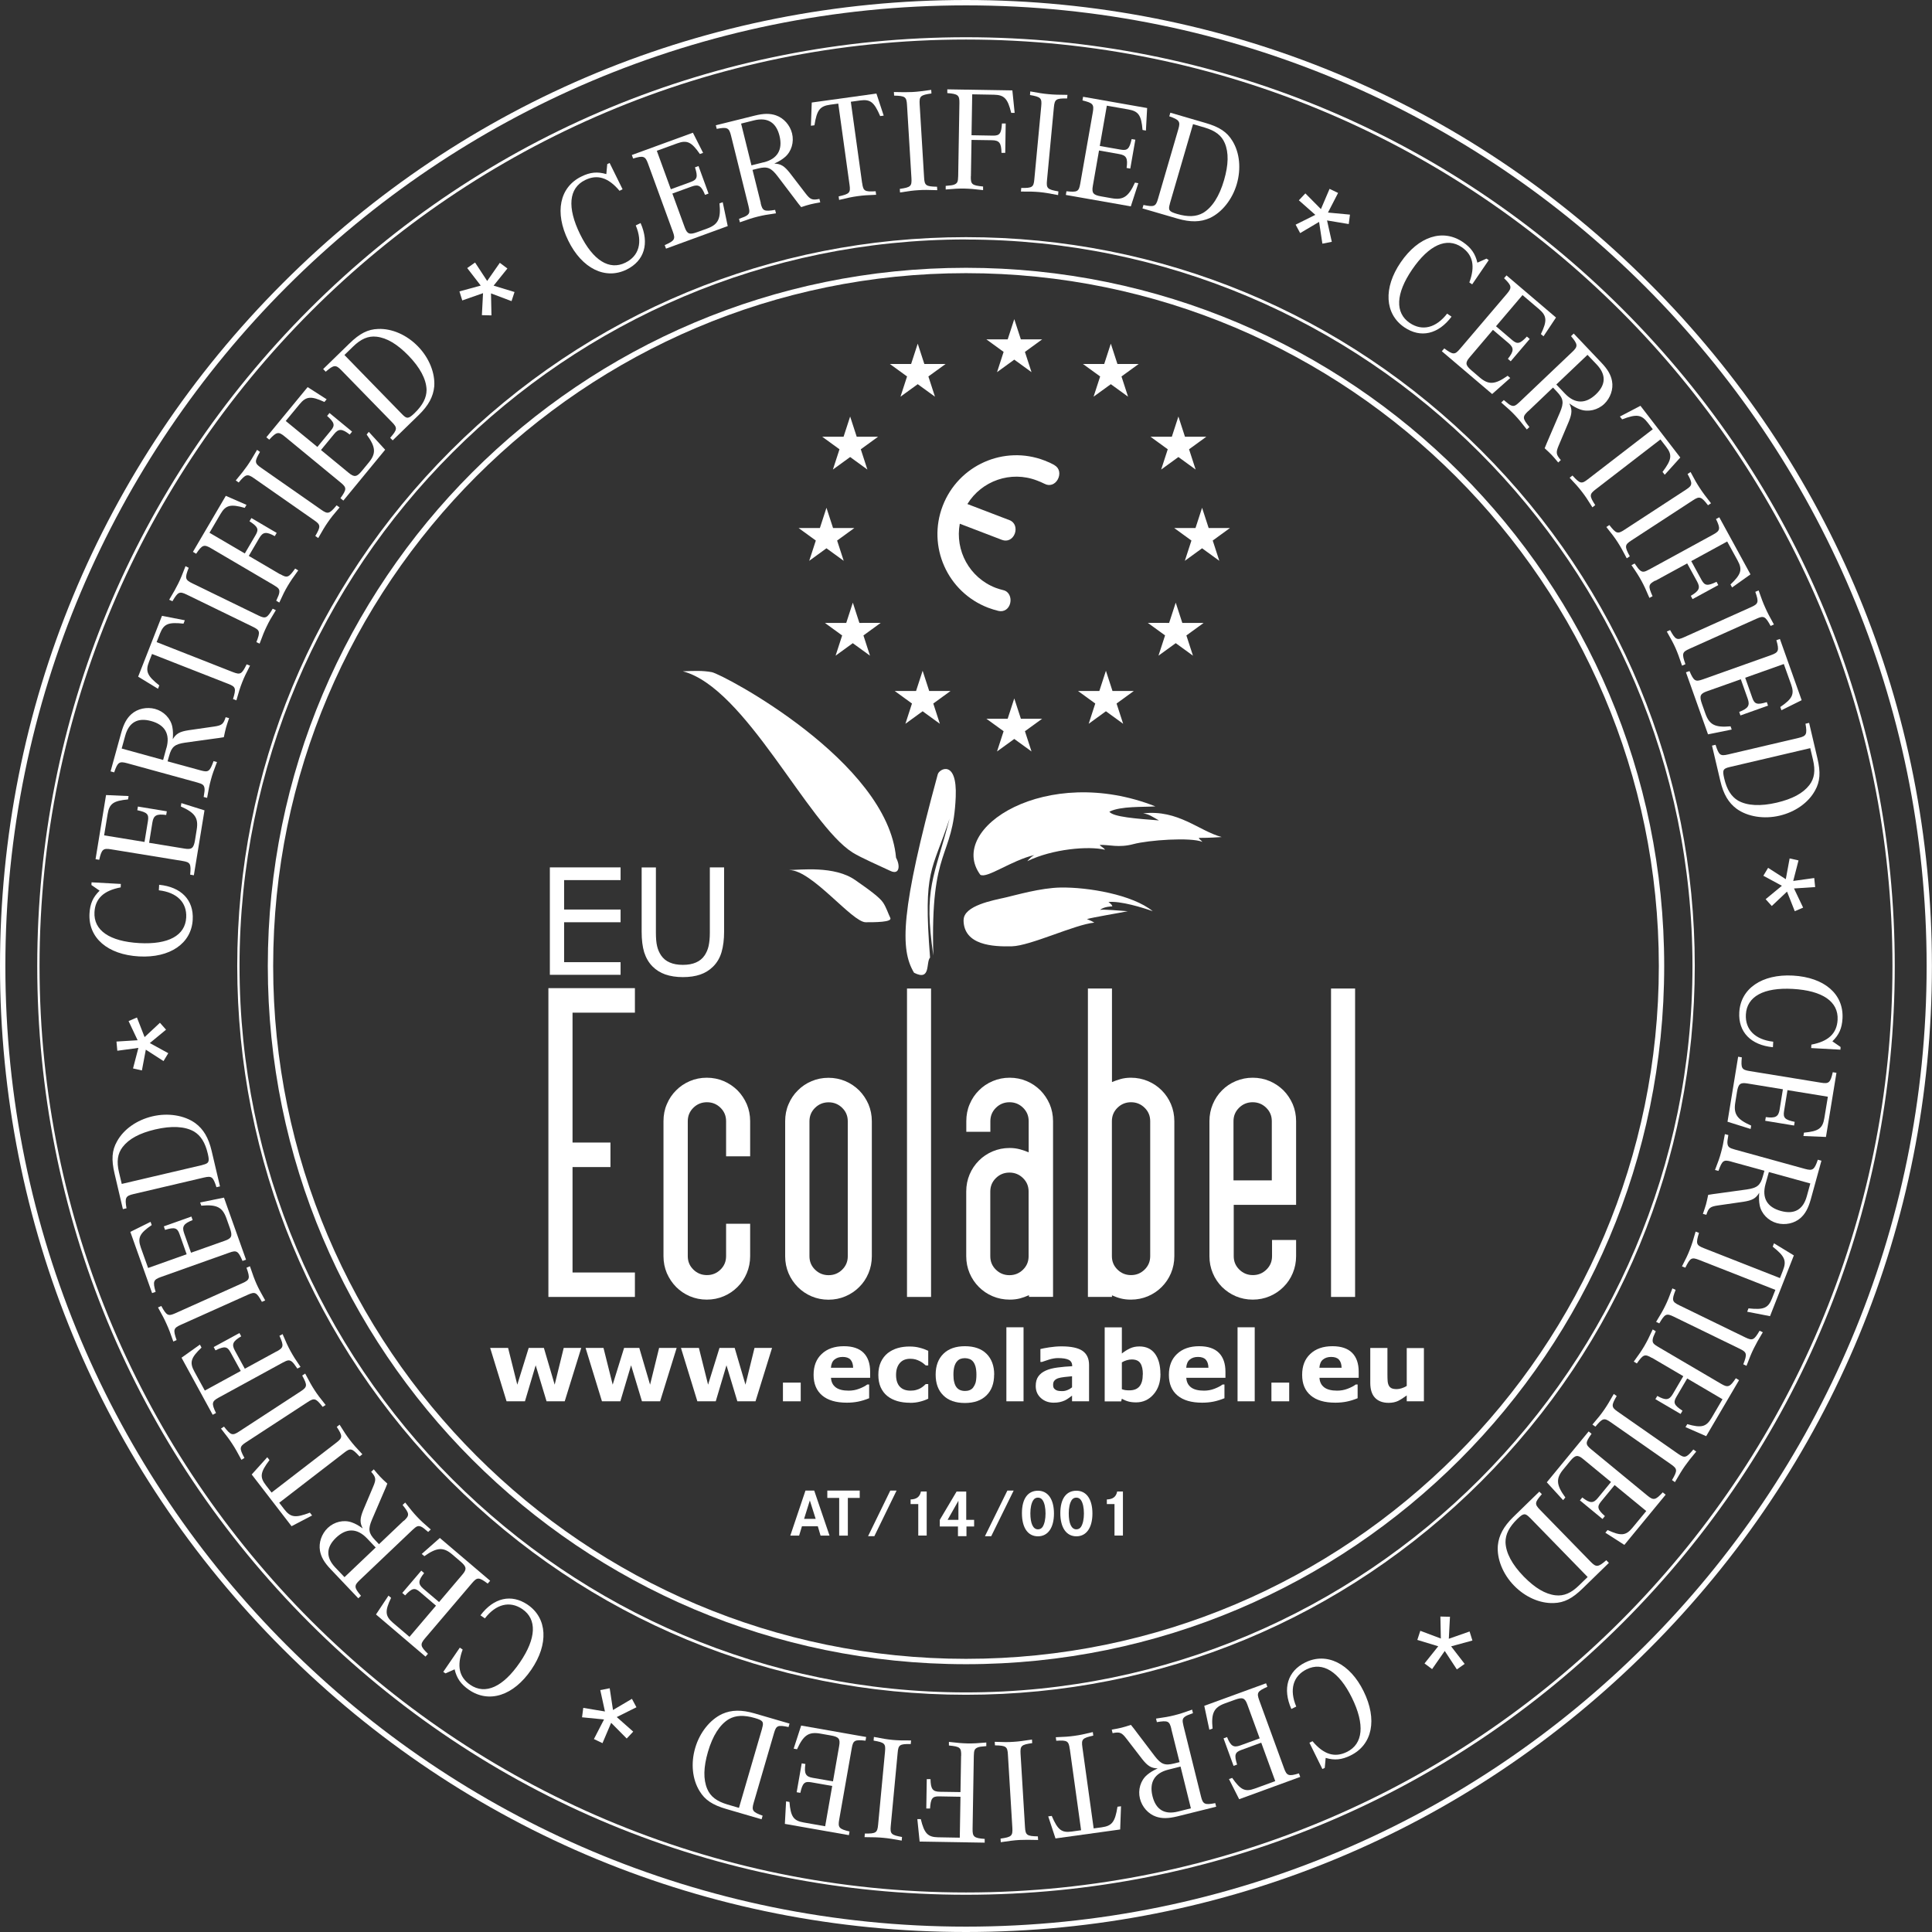 <?xml version="1.0" encoding="UTF-8"?>
<svg id="Calque_2" data-name="Calque 2" xmlns="http://www.w3.org/2000/svg" viewBox="0 0 252.14 252.14">
  <rect x="0" y="0" width="252.14" height="252.14" fill="#333333" stroke="none"/>
  <defs>
    <style>
      .cls-1 {
        fill: #fff;
        stroke-width: 0px;
      }
    </style>
  </defs>
  <g id="vecto">
    <g>
      <path class="cls-1" d="m20.76,115.47c2.89.28,4.54,1.99,4.39,4.56-.17,3.1-2.97,5.01-7,4.79-4.11-.23-6.64-2.42-6.47-5.59.07-1.29.45-2.14,1.32-2.99l-1.07-.74.02-.35,3.82.21-.02.45c-2.23.42-3.32,1.46-3.42,3.23-.13,2.38,1.96,3.82,5.85,4.04,3.8.21,5.99-.99,6.12-3.33.11-1.97-1.2-3.29-3.57-3.56l.04-.7Z"/>
      <path class="cls-1" d="m26.69,105.74l-1.39,8.49-.48-.08c.13-1.42.03-1.62-1.01-1.79l-9.33-1.52c-1.02-.17-1.22,0-1.53,1.37l-.48-.08,1.37-8.37,2.94.13-.07.44c-1.91.18-2.44.55-2.66,1.9l-.46,2.79,5.27.86.45-2.75c.14-.87-.11-1.12-1.39-1.39l.08-.48,3.77.62-.08.48c-1.26-.17-1.65.05-1.8.97l-.43,2.66,4.64.76c.92.15,1.18-.06,1.35-1.1l.22-1.37c.25-1.52-.21-2.21-2.07-3.03l.07-.44,3.03.95Z"/>
      <path class="cls-1" d="m26.18,100.54c1.02.28,1.19.17,1.69-1.21l.45.12c-.42,1.08-.61,1.61-.79,2.29-.19.68-.3,1.23-.5,2.39l-.45-.12c.12-.74.14-.87.11-1.14-.07-.42-.23-.55-.95-.75l-9.17-2.52c-1-.27-1.22-.13-1.67,1.2l-.47-.13,1.39-5.04c.33-1.18.73-1.9,1.34-2.44.8-.71,2-.96,3.08-.67,1.13.31,2.03,1.23,2.25,2.34.09.47.11.92.06,1.61.44-.73.9-.99,2.06-1.17l3.33-.48c1.01-.15,1.22-.31,1.51-1.22l.45.12c-.19.55-.29.85-.4,1.23-.1.36-.16.66-.29,1.26-.49.09-.7.11-1.29.19l-3.76.52c-1.35.2-1.76.53-2.09,1.73l-.2.71,4.31,1.18Zm-4.45-2.94c.49-1.79-.2-3.01-2.01-3.5-1.75-.48-2.9.17-3.38,1.92l-.46,1.67,5.41,1.49.43-1.58Z"/>
      <path class="cls-1" d="m30.39,87.71c.98.38,1.16.29,1.8-1.01l.44.17c-.52,1.01-.77,1.52-1.03,2.19-.27.69-.44,1.23-.75,2.34l-.44-.17c.43-1.4.36-1.6-.62-1.98l-9.95-3.9-.38.98c-.51,1.29-.25,1.87,1.33,3.12l-.17.44-2.59-1.58,3.11-7.94,2.98.58-.17.44c-1.99-.22-2.57.04-3.06,1.27l-.45,1.14,9.95,3.91Z"/>
      <path class="cls-1" d="m36.01,79.62c-.63,1.02-.91,1.51-1.21,2.14-.3.61-.51,1.14-.92,2.24l-.42-.2c.53-1.35.47-1.55-.48-2.01l-8.61-4.19c-.95-.46-1.15-.36-1.87.87l-.42-.2c.59-.99.87-1.48,1.18-2.11.32-.65.53-1.17.95-2.27l.42.21c-.53,1.35-.48,1.57.47,2.03l8.61,4.19c.95.46,1.14.38,1.88-.88l.42.2Z"/>
      <path class="cls-1" d="m36.57,74.93c.91.53,1.1.47,1.95-.73l.4.24c-.68.93-1,1.4-1.37,2.02-.38.64-.63,1.15-1.1,2.18l-.4-.24c.31-.68.36-.81.4-1.07.05-.43-.08-.59-.72-.97l-8.21-4.82c-.89-.52-1.14-.44-1.92.73l-.42-.25,4.29-7.31,2.7,1.18-.23.39c-1.84-.52-2.48-.37-3.17.81l-1.43,2.44,4.61,2.7,1.42-2.42c.43-.74.29-1.07-.81-1.78l.25-.42,3.3,1.94-.25.42c-1.13-.62-1.55-.55-2.03.26l-1.36,2.32,4.09,2.4Z"/>
      <path class="cls-1" d="m44.32,66.22c-.78.91-1.13,1.35-1.53,1.93-.39.56-.68,1.05-1.26,2.07l-.38-.27c.73-1.25.71-1.46-.16-2.06l-7.85-5.48c-.86-.6-1.08-.54-1.99.56l-.38-.27c.74-.89,1.09-1.33,1.49-1.9.41-.59.7-1.08,1.29-2.09l.38.27c-.73,1.25-.72,1.47.15,2.07l7.85,5.48c.86.6,1.06.55,2-.58l.38.27Z"/>
      <path class="cls-1" d="m50.27,58.69l-5.46,6.64-.38-.31c.83-1.16.84-1.38.02-2.05l-7.3-6.01c-.8-.66-1.06-.62-2.01.42l-.38-.31,5.39-6.55,2.48,1.59-.29.35c-1.74-.8-2.39-.75-3.25.3l-1.8,2.18,4.13,3.39,1.77-2.15c.56-.68.47-1.03-.5-1.9l.31-.38,2.95,2.43-.31.38c-1-.78-1.45-.79-2.04-.06l-1.71,2.08,3.63,2.99c.72.59,1.05.54,1.72-.28l.88-1.07c.98-1.19.93-2.02-.27-3.66l.28-.35,2.14,2.34Z"/>
      <path class="cls-1" d="m42.18,48.16l3.42-3.33c1.34-1.31,2.41-1.86,3.76-1.9,1.81-.07,3.73.78,5.18,2.27,1.46,1.49,2.27,3.5,2.13,5.25-.13,1.32-.75,2.47-2.01,3.7l-3.41,3.32-.33-.33c.94-1.08.97-1.3.23-2.05l-6.6-6.77c-.72-.74-.98-.73-2.04.19l-.34-.35Zm10.31,5.91c.61.63.83.6,1.62-.16,1.08-1.05,1.56-2.01,1.56-3.04-.04-1.38-.85-2.91-2.38-4.48-1.46-1.49-2.81-2.3-4.16-2.45-1.07-.12-2.03.29-3.06,1.3l-1.12,1.09,7.55,7.75Z"/>
      <path class="cls-1" d="m60.98,34.98l1.02-.72,1.58,2.41,1.65-2.37.99.74-1.8,2.24,2.73.83-.39,1.19-2.68-1.01.06,2.87-1.25-.03.15-2.87-2.71.95-.37-1.18,2.78-.76-1.76-2.28Z"/>
      <path class="cls-1" d="m83.6,29.11c1.18,2.66.49,4.93-1.82,6.07-2.78,1.37-5.83-.13-7.61-3.76-1.82-3.69-1.15-6.98,1.7-8.38,1.15-.57,2.09-.66,3.26-.32l.12-1.3.31-.15,1.69,3.43-.4.2c-1.46-1.74-2.9-2.18-4.49-1.4-2.14,1.05-2.37,3.58-.65,7.08,1.68,3.41,3.81,4.74,5.91,3.7,1.77-.87,2.28-2.66,1.35-4.86l.63-.31Z"/>
      <path class="cls-1" d="m94.99,29.5l-8.07,2.95-.17-.46c1.3-.58,1.42-.77,1.06-1.76l-3.24-8.88c-.35-.97-.6-1.07-1.94-.66l-.17-.46,7.97-2.91,1.33,2.63-.42.15c-1.09-1.57-1.67-1.86-2.96-1.39l-2.66.97,1.83,5.02,2.62-.96c.82-.3.93-.65.53-1.9l.46-.17,1.31,3.59-.46.17c-.47-1.18-.85-1.41-1.73-1.09l-2.53.92,1.61,4.41c.32.88.63.99,1.62.63l1.3-.47c1.45-.53,1.82-1.27,1.62-3.29l.42-.15.65,3.1Z"/>
      <path class="cls-1" d="m99.27,26.51c.25,1.02.44,1.12,1.89.88l.11.45c-1.14.16-1.7.26-2.38.43-.68.17-1.22.34-2.33.74l-.11-.45c.7-.25.83-.31,1.05-.46.34-.26.36-.47.19-1.19l-2.29-9.23c-.25-1-.48-1.13-1.86-.86l-.12-.47,5.07-1.26c1.19-.3,2.01-.3,2.79-.03,1.01.35,1.82,1.27,2.09,2.35.28,1.13-.07,2.37-.94,3.1-.36.31-.75.55-1.38.84.85.03,1.3.3,2.03,1.22l2.05,2.67c.62.81.87.91,1.81.72l.11.45c-.58.1-.88.16-1.26.25-.36.09-.66.18-1.23.37-.32-.38-.44-.55-.8-1.03l-2.3-3.03c-.83-1.08-1.32-1.28-2.53-.98l-.72.18,1.08,4.33Zm.39-5.32c1.8-.45,2.52-1.65,2.07-3.47-.44-1.76-1.57-2.44-3.33-2.01l-1.68.42,1.35,5.45,1.59-.4Z"/>
      <path class="cls-1" d="m112.52,23.89c.14,1.04.32,1.16,1.76,1.07l.06.46c-1.14.04-1.7.08-2.42.18-.73.1-1.29.22-2.41.49l-.06-.46c1.43-.32,1.57-.47,1.42-1.52l-1.47-10.59-1.04.14c-1.37.19-1.75.7-2.07,2.69l-.46.06.11-3.03,8.44-1.17.95,2.88-.46.06c-.79-1.84-1.29-2.22-2.61-2.04l-1.22.17,1.47,10.59Z"/>
      <path class="cls-1" d="m122.32,24.82c-1.19-.04-1.76-.05-2.46,0-.68.04-1.24.11-2.4.3l-.03-.47c1.43-.2,1.58-.35,1.52-1.4l-.58-9.56c-.06-1.05-.25-1.18-1.68-1.21l-.03-.47c1.15.03,1.72.03,2.42,0,.72-.04,1.28-.12,2.45-.28l.03.47c-1.43.2-1.6.35-1.54,1.4l.58,9.56c.06,1.05.23,1.18,1.69,1.21l.03.47Z"/>
      <path class="cls-1" d="m126.7,23.01c-.02,1.05.14,1.19,1.6,1.33v.47c-1.16-.14-1.72-.18-2.44-.2-.74-.01-1.31.02-2.44.12v-.47c.75-.07.89-.08,1.14-.18.39-.17.47-.36.49-1.1l.16-9.52c.02-1.03-.18-1.21-1.58-1.31v-.49s8.49.14,8.49.14l.3,2.93h-.45c-.46-1.87-.9-2.34-2.26-2.37l-2.83-.05-.09,5.34,2.81.05c.86.01,1.08-.27,1.16-1.58h.49s-.06,3.83-.06,3.83h-.49c-.02-1.3-.29-1.63-1.22-1.65l-2.69-.04-.08,4.74Z"/>
      <path class="cls-1" d="m138.09,25.46c-1.17-.23-1.73-.32-2.43-.39-.68-.06-1.25-.08-2.42-.07l.04-.47c1.45.02,1.62-.1,1.71-1.15l.9-9.53c.1-1.05-.06-1.2-1.47-1.45l.04-.47c1.14.21,1.69.3,2.39.36.72.07,1.28.08,2.46.09l-.04.47c-1.45-.02-1.63.1-1.73,1.15l-.9,9.53c-.1,1.05.04,1.2,1.49,1.45l-.04.47Z"/>
      <path class="cls-1" d="m147.57,26.93l-8.47-1.49.08-.48c1.42.15,1.62.05,1.8-.99l1.64-9.32c.18-1.02.02-1.22-1.35-1.54l.08-.48,8.36,1.47-.16,2.94-.44-.08c-.16-1.91-.52-2.45-1.87-2.68l-2.79-.49-.92,5.26,2.75.48c.86.15,1.12-.1,1.41-1.38l.48.08-.66,3.77-.48-.08c.18-1.26-.03-1.65-.95-1.81l-2.65-.47-.81,4.63c-.16.92.05,1.18,1.09,1.36l1.36.24c1.52.27,2.21-.19,3.05-2.04l.44.08-.98,3.02Z"/>
      <path class="cls-1" d="m152.75,14.71l4.59,1.34c1.8.52,2.8,1.18,3.5,2.34.95,1.54,1.15,3.63.57,5.63s-1.93,3.7-3.53,4.44c-1.21.54-2.52.56-4.21.07l-4.57-1.33.13-.45c1.4.29,1.61.2,1.9-.81l2.65-9.08c.29-.99.15-1.22-1.18-1.68l.14-.47Zm-.07,11.88c-.25.84-.12,1.02.93,1.33,1.44.42,2.51.37,3.41-.14,1.18-.71,2.12-2.17,2.73-4.28.58-2,.62-3.58.09-4.83-.42-1-1.25-1.62-2.64-2.03l-1.5-.44-3.03,10.39Z"/>
      <path class="cls-1" d="m173.5,24.64l1.13.54-1.32,2.56,2.87.27-.16,1.23-2.83-.47.62,2.79-1.23.24-.43-2.84-2.47,1.46-.59-1.1,2.57-1.28-2.15-1.9.85-.9,2.03,2.05,1.13-2.65Z"/>
      <path class="cls-1" d="m189.45,41.31c-1.74,2.33-4.05,2.85-6.18,1.4-2.56-1.75-2.75-5.14-.47-8.47,2.32-3.4,5.51-4.43,8.13-2.64,1.06.73,1.6,1.5,1.88,2.68l1.19-.53.29.2-2.16,3.16-.37-.25c.79-2.13.47-3.6-.99-4.6-1.96-1.34-4.28-.3-6.48,2.92-2.14,3.14-2.25,5.64-.32,6.96,1.63,1.11,3.44.67,4.89-1.21l.58.4Z"/>
      <path class="cls-1" d="m194.72,51.41l-6.55-5.57.32-.37c1.15.85,1.37.86,2.05.06l6.13-7.2c.67-.79.63-1.05-.38-2.02l.32-.37,6.46,5.5-1.63,2.45-.34-.29c.83-1.73.79-2.37-.25-3.26l-2.15-1.83-3.46,4.07,2.12,1.81c.67.57,1.02.48,1.91-.47l.37.32-2.48,2.91-.37-.32c.79-.99.81-1.43.1-2.04l-2.05-1.74-3.04,3.58c-.61.71-.55,1.04.25,1.72l1.05.9c1.17,1,2,.96,3.66-.21l.34.29-2.37,2.1Z"/>
      <path class="cls-1" d="m199.43,53.66c-.76.73-.76.93.17,2.07l-.34.32c-.71-.91-1.07-1.35-1.55-1.86-.48-.51-.9-.89-1.79-1.66l.34-.32c.57.48.67.57.92.69.39.16.59.08,1.13-.43l6.89-6.55c.75-.71.74-.97-.17-2.05l.35-.34,3.6,3.79c.85.89,1.25,1.6,1.4,2.41.2,1.05-.21,2.21-1.01,2.98-.85.81-2.1,1.1-3.16.72-.45-.16-.85-.38-1.41-.78.39.75.38,1.28-.06,2.37l-1.31,3.1c-.4.94-.36,1.2.27,1.92l-.34.32c-.37-.45-.58-.69-.84-.97-.26-.27-.48-.48-.93-.89.18-.46.27-.65.5-1.2l1.5-3.49c.53-1.26.46-1.78-.4-2.69l-.51-.54-3.23,3.08Zm4.81-2.29c1.28,1.34,2.68,1.38,4.04.09,1.31-1.25,1.35-2.57.1-3.89l-1.2-1.26-4.07,3.87,1.13,1.19Z"/>
      <path class="cls-1" d="m208.25,63.86c-.83.64-.85.85-.06,2.06l-.37.29c-.6-.97-.91-1.44-1.35-2.01-.45-.59-.83-1.01-1.62-1.85l.37-.29c.99,1.09,1.19,1.13,2.02.48l8.46-6.52-.64-.83c-.84-1.1-1.47-1.18-3.36-.46l-.29-.37,2.68-1.4,5.2,6.75-2.03,2.25-.29-.37c1.21-1.6,1.29-2.22.48-3.27l-.75-.97-8.46,6.52Z"/>
      <path class="cls-1" d="m212.3,72.86c-.55-1.06-.83-1.55-1.21-2.14-.37-.57-.71-1.02-1.45-1.94l.39-.26c.89,1.14,1.09,1.2,1.97.62l8.02-5.23c.88-.57.9-.8.22-2.05l.39-.26c.54,1.02.82,1.51,1.21,2.1.39.6.74,1.06,1.46,1.98l-.39.26c-.89-1.14-1.1-1.22-1.98-.64l-8.02,5.23c-.88.57-.91.78-.21,2.07l-.39.26Z"/>
      <path class="cls-1" d="m216.04,75.76c-.93.5-.97.71-.37,2.05l-.41.22c-.45-1.07-.69-1.58-1.03-2.21-.36-.65-.66-1.13-1.31-2.06l.41-.22c.42.61.51.72.71.9.34.26.55.23,1.2-.12l8.35-4.56c.91-.5.97-.75.36-2.02l.43-.23,4.07,7.45-2.4,1.71-.21-.39c1.39-1.32,1.59-1.93.93-3.13l-1.36-2.48-4.69,2.56,1.35,2.47c.41.75.77.8,1.95.23l.23.43-3.36,1.83-.23-.43c1.11-.65,1.27-1.05.82-1.87l-1.29-2.36-4.16,2.27Z"/>
      <path class="cls-1" d="m219.52,86.87c-.38-1.13-.58-1.67-.86-2.31-.28-.62-.55-1.12-1.13-2.14l.43-.19c.7,1.27.89,1.36,1.85.92l8.73-3.92c.96-.43,1.01-.65.54-1.99l.43-.19c.38,1.09.58,1.62.87,2.26.29.66.56,1.16,1.13,2.19l-.43.19c-.7-1.27-.89-1.37-1.85-.94l-8.74,3.92c-.96.43-1.02.63-.53,2.01l-.43.19Z"/>
      <path class="cls-1" d="m222.91,95.84l-2.88-8.1.46-.16c.57,1.31.76,1.43,1.75,1.08l8.91-3.17c.97-.35,1.07-.59.68-1.94l.46-.16,2.84,7.99-2.64,1.31-.15-.42c1.58-1.08,1.87-1.66,1.41-2.95l-.95-2.66-5.04,1.79.93,2.63c.29.83.64.93,1.89.55l.16.46-3.6,1.28-.16-.46c1.18-.46,1.42-.84,1.11-1.72l-.9-2.54-4.43,1.57c-.88.31-1,.62-.65,1.62l.46,1.3c.52,1.45,1.25,1.83,3.28,1.65l.15.42-3.11.63Z"/>
      <path class="cls-1" d="m236.1,94.33l1.09,4.65c.43,1.82.35,3.02-.32,4.2-.87,1.59-2.59,2.79-4.62,3.27-2.03.48-4.17.14-5.6-.89-1.07-.79-1.73-1.92-2.13-3.62l-1.09-4.63.46-.11c.44,1.36.61,1.5,1.64,1.26l9.21-2.16c1.01-.24,1.13-.47.89-1.85l.47-.11Zm-10.38,5.78c-.86.2-.95.4-.7,1.47.34,1.46.92,2.37,1.8,2.9,1.2.68,2.93.77,5.07.27,2.03-.48,3.42-1.22,4.25-2.3.66-.86.8-1.89.47-3.29l-.36-1.52-10.54,2.47Z"/>
      <path class="cls-1" d="m236.77,114.58l.12,1.19-2.76.18,1.19,2.5-1.09.47-1.01-2.56-1.99,1.88-.8-.89,2.12-1.75-2.42-1.31.62-1.03,2.31,1.48.5-2.71,1.16.26-.69,2.68,2.73-.38Z"/>
    </g>
    <g>
      <path class="cls-1" d="m231.38,136.67c-2.89-.28-4.54-1.99-4.39-4.56.17-3.1,2.97-5.01,7-4.79,4.11.23,6.64,2.42,6.47,5.59-.07,1.29-.45,2.14-1.32,2.99l1.07.74-.02.35-3.82-.21.03-.45c2.23-.42,3.32-1.46,3.42-3.23.13-2.38-1.96-3.82-5.85-4.04-3.8-.21-5.99.99-6.12,3.33-.11,1.97,1.2,3.29,3.57,3.56l-.04.7Z"/>
      <path class="cls-1" d="m225.45,146.4l1.39-8.49.48.08c-.13,1.42-.03,1.62,1.01,1.79l9.33,1.52c1.02.17,1.22,0,1.53-1.37l.48.08-1.37,8.37-2.94-.12.07-.44c1.91-.18,2.44-.55,2.66-1.9l.46-2.79-5.27-.86-.45,2.75c-.14.87.11,1.12,1.39,1.39l-.08.48-3.77-.62.08-.48c1.26.17,1.65-.05,1.8-.97l.43-2.66-4.64-.76c-.92-.15-1.18.06-1.35,1.1l-.22,1.37c-.25,1.52.21,2.21,2.07,3.03l-.07.44-3.03-.95Z"/>
      <path class="cls-1" d="m225.96,151.6c-1.02-.28-1.19-.17-1.69,1.21l-.45-.12c.42-1.08.61-1.61.79-2.29.19-.68.3-1.23.5-2.39l.45.12c-.12.74-.14.87-.11,1.14.07.42.23.55.95.75l9.17,2.53c1,.27,1.22.13,1.67-1.2l.47.13-1.39,5.04c-.33,1.18-.73,1.9-1.34,2.44-.8.71-2,.96-3.08.67-1.13-.31-2.03-1.23-2.25-2.34-.09-.47-.11-.92-.06-1.62-.44.73-.9.99-2.06,1.17l-3.33.48c-1.01.15-1.22.31-1.51,1.22l-.45-.12c.19-.55.29-.85.4-1.22.1-.36.16-.66.29-1.26.49-.09.7-.11,1.29-.19l3.76-.52c1.35-.2,1.76-.53,2.09-1.73l.2-.71-4.3-1.18Zm4.45,2.94c-.49,1.79.2,3.01,2.01,3.5,1.75.48,2.9-.17,3.38-1.92l.46-1.67-5.41-1.49-.44,1.58Z"/>
      <path class="cls-1" d="m221.75,164.43c-.98-.38-1.16-.29-1.8,1.01l-.44-.17c.52-1.01.77-1.52,1.03-2.2.27-.69.44-1.23.75-2.34l.44.17c-.43,1.41-.36,1.6.62,1.99l9.95,3.91.38-.98c.51-1.29.25-1.87-1.33-3.12l.17-.44,2.59,1.58-3.11,7.93-2.98-.58.17-.44c1.99.22,2.57-.04,3.06-1.27l.45-1.14-9.95-3.91Z"/>
      <path class="cls-1" d="m216.13,172.52c.62-1.02.91-1.51,1.21-2.14.3-.61.51-1.14.92-2.24l.42.2c-.53,1.35-.47,1.55.48,2.01l8.61,4.19c.95.46,1.15.36,1.87-.87l.42.2c-.59.99-.87,1.48-1.18,2.11-.32.65-.53,1.17-.95,2.27l-.42-.2c.53-1.35.48-1.57-.47-2.03l-8.61-4.19c-.95-.46-1.14-.38-1.88.88l-.42-.2Z"/>
      <path class="cls-1" d="m215.57,177.21c-.91-.53-1.11-.47-1.95.73l-.4-.24c.68-.93,1-1.4,1.37-2.02.37-.64.63-1.15,1.1-2.18l.4.24c-.31.68-.36.81-.4,1.07-.05.43.08.59.72.97l8.21,4.82c.89.52,1.14.44,1.92-.73l.42.25-4.29,7.31-2.7-1.18.23-.39c1.84.52,2.47.37,3.17-.81l1.43-2.44-4.61-2.71-1.42,2.42c-.43.74-.29,1.07.81,1.79l-.25.42-3.29-1.93.25-.42c1.13.62,1.55.55,2.03-.26l1.36-2.32-4.09-2.4Z"/>
      <path class="cls-1" d="m207.82,185.92c.78-.91,1.13-1.35,1.53-1.93.39-.56.68-1.05,1.26-2.07l.38.27c-.73,1.25-.71,1.46.16,2.06l7.85,5.48c.86.6,1.08.54,1.99-.56l.38.27c-.74.89-1.09,1.33-1.49,1.9-.41.59-.7,1.08-1.29,2.09l-.38-.27c.73-1.25.72-1.47-.15-2.07l-7.85-5.48c-.86-.6-1.06-.55-2,.58l-.38-.27Z"/>
      <path class="cls-1" d="m201.87,193.45l5.46-6.64.38.31c-.83,1.16-.84,1.38-.02,2.05l7.3,6.01c.8.66,1.06.62,2.01-.42l.38.31-5.39,6.55-2.48-1.59.29-.35c1.74.8,2.39.75,3.25-.3l1.8-2.18-4.13-3.39-1.77,2.15c-.56.68-.47,1.03.5,1.9l-.31.38-2.95-2.43.31-.38c1,.78,1.45.79,2.04.06l1.71-2.08-3.63-2.99c-.72-.6-1.05-.54-1.72.28l-.88,1.07c-.98,1.19-.93,2.02.27,3.66l-.29.35-2.14-2.34Z"/>
      <path class="cls-1" d="m209.96,203.98l-3.42,3.33c-1.34,1.31-2.41,1.86-3.76,1.9-1.81.07-3.73-.78-5.18-2.27-1.46-1.49-2.27-3.5-2.12-5.25.13-1.32.75-2.47,2-3.7l3.41-3.32.33.33c-.94,1.08-.97,1.3-.23,2.05l6.6,6.77c.72.74.98.73,2.04-.2l.34.35Zm-10.31-5.91c-.61-.63-.83-.6-1.62.16-1.07,1.05-1.56,2.01-1.55,3.04.04,1.38.85,2.91,2.38,4.48,1.46,1.49,2.81,2.3,4.16,2.45,1.07.12,2.03-.29,3.06-1.3l1.12-1.09-7.55-7.75Z"/>
      <path class="cls-1" d="m191.15,217.15l-1.02.72-1.58-2.41-1.65,2.37-.99-.74,1.79-2.24-2.73-.83.39-1.19,2.68,1.01-.06-2.87,1.25.03-.15,2.87,2.71-.95.37,1.18-2.78.76,1.76,2.28Z"/>
      <path class="cls-1" d="m168.53,223.03c-1.18-2.66-.49-4.93,1.82-6.07,2.78-1.37,5.83.13,7.61,3.76,1.82,3.69,1.15,6.98-1.7,8.38-1.16.57-2.09.66-3.25.32l-.12,1.3-.31.15-1.69-3.43.4-.2c1.46,1.74,2.9,2.18,4.49,1.4,2.13-1.05,2.37-3.58.65-7.08-1.68-3.41-3.81-4.74-5.91-3.7-1.77.87-2.28,2.66-1.35,4.86l-.63.31Z"/>
      <path class="cls-1" d="m157.15,222.63l8.08-2.95.17.46c-1.3.58-1.42.77-1.06,1.76l3.24,8.88c.35.97.6,1.07,1.94.66l.17.46-7.97,2.91-1.33-2.63.42-.15c1.09,1.57,1.67,1.86,2.96,1.39l2.66-.97-1.83-5.02-2.62.96c-.82.3-.92.65-.53,1.9l-.46.17-1.31-3.59.46-.17c.47,1.18.85,1.41,1.73,1.09l2.53-.92-1.61-4.41c-.32-.88-.63-.99-1.62-.63l-1.3.47c-1.45.53-1.82,1.27-1.62,3.29l-.42.15-.66-3.1Z"/>
      <path class="cls-1" d="m152.87,225.63c-.25-1.02-.44-1.12-1.89-.88l-.11-.46c1.14-.16,1.7-.26,2.38-.43.68-.17,1.22-.34,2.33-.74l.11.46c-.7.25-.83.31-1.05.46-.34.26-.36.47-.19,1.19l2.29,9.23c.25,1,.48,1.13,1.86.86l.12.47-5.07,1.26c-1.19.29-2.01.3-2.79.03-1.01-.35-1.82-1.27-2.09-2.35-.28-1.13.07-2.37.94-3.1.37-.31.75-.55,1.38-.84-.85-.03-1.3-.3-2.03-1.22l-2.05-2.66c-.62-.81-.87-.91-1.81-.72l-.11-.46c.58-.1.88-.16,1.26-.25.36-.09.66-.18,1.24-.37.32.38.44.55.8,1.03l2.3,3.03c.83,1.08,1.32,1.28,2.53.98l.72-.18-1.08-4.33Zm-.39,5.32c-1.8.45-2.52,1.65-2.07,3.47.44,1.76,1.57,2.44,3.33,2l1.68-.42-1.35-5.45-1.59.4Z"/>
      <path class="cls-1" d="m139.61,228.25c-.14-1.04-.32-1.16-1.76-1.07l-.06-.46c1.14-.04,1.7-.08,2.42-.18.73-.1,1.29-.22,2.41-.49l.06.46c-1.43.32-1.57.47-1.42,1.52l1.47,10.59,1.04-.14c1.37-.19,1.75-.7,2.07-2.69l.46-.06-.11,3.03-8.44,1.17-.95-2.88.46-.06c.79,1.84,1.29,2.22,2.61,2.04l1.22-.17-1.47-10.59Z"/>
      <path class="cls-1" d="m129.82,227.32c1.19.05,1.76.05,2.46,0,.68-.04,1.24-.12,2.4-.3l.03.47c-1.43.2-1.58.35-1.52,1.4l.58,9.56c.06,1.05.25,1.18,1.68,1.21l.03.47c-1.15-.03-1.72-.03-2.42,0-.72.04-1.28.12-2.45.29l-.03-.47c1.43-.2,1.6-.35,1.54-1.4l-.58-9.56c-.06-1.05-.23-1.18-1.69-1.21l-.03-.47Z"/>
      <path class="cls-1" d="m125.44,229.13c.02-1.05-.14-1.19-1.6-1.33v-.47c1.16.14,1.72.18,2.44.2.74.01,1.31-.02,2.44-.12v.47c-.75.07-.89.08-1.14.18-.39.17-.47.36-.49,1.1l-.16,9.52c-.02,1.03.18,1.21,1.58,1.31v.49s-8.49-.14-8.49-.14l-.3-2.93h.45c.46,1.87.9,2.34,2.26,2.37l2.83.05.09-5.34-2.81-.05c-.86-.01-1.08.27-1.16,1.58h-.49s.06-3.83.06-3.83h.49c.02,1.3.29,1.63,1.22,1.65l2.69.04.08-4.74Z"/>
      <path class="cls-1" d="m114.05,226.68c1.17.23,1.73.32,2.43.39.68.06,1.25.08,2.42.07l-.04.47c-1.45-.02-1.62.1-1.71,1.15l-.9,9.53c-.1,1.05.06,1.2,1.47,1.45l-.04.47c-1.14-.2-1.7-.3-2.39-.36-.72-.07-1.28-.08-2.46-.09l.04-.47c1.45.02,1.63-.1,1.73-1.15l.9-9.53c.1-1.05-.04-1.2-1.49-1.45l.04-.46Z"/>
      <path class="cls-1" d="m104.57,225.2l8.47,1.49-.08.48c-1.42-.15-1.62-.05-1.8.99l-1.64,9.32c-.18,1.02-.02,1.22,1.35,1.54l-.08.48-8.36-1.47.16-2.94.44.08c.16,1.91.52,2.45,1.87,2.68l2.79.49.92-5.26-2.75-.48c-.86-.15-1.13.1-1.41,1.38l-.48-.08.66-3.77.48.08c-.18,1.26.03,1.65.95,1.81l2.65.46.81-4.63c.16-.92-.05-1.18-1.09-1.36l-1.36-.24c-1.52-.27-2.21.19-3.05,2.04l-.44-.08.98-3.02Z"/>
      <path class="cls-1" d="m99.39,237.43l-4.59-1.34c-1.8-.52-2.8-1.18-3.5-2.34-.95-1.54-1.16-3.63-.57-5.63.58-2,1.93-3.7,3.53-4.44,1.21-.54,2.52-.56,4.21-.07l4.57,1.33-.13.45c-1.4-.29-1.61-.21-1.9.81l-2.65,9.08c-.29.99-.15,1.21,1.17,1.68l-.14.47Zm.07-11.88c.25-.84.12-1.02-.93-1.33-1.44-.42-2.51-.37-3.41.14-1.18.71-2.12,2.17-2.73,4.28-.58,2-.62,3.58-.09,4.83.42,1,1.25,1.62,2.64,2.03l1.5.44,3.03-10.39Z"/>
      <path class="cls-1" d="m78.64,227.5l-1.13-.54,1.32-2.56-2.87-.28.16-1.23,2.83.47-.61-2.79,1.23-.24.43,2.84,2.47-1.46.59,1.1-2.57,1.28,2.15,1.9-.85.9-2.03-2.05-1.13,2.65Z"/>
      <path class="cls-1" d="m62.69,210.83c1.74-2.33,4.05-2.85,6.18-1.4,2.56,1.75,2.75,5.14.47,8.47-2.32,3.4-5.51,4.43-8.13,2.64-1.06-.73-1.6-1.5-1.88-2.68l-1.19.53-.29-.2,2.16-3.16.37.25c-.79,2.13-.47,3.6.99,4.6,1.96,1.34,4.28.3,6.48-2.92,2.15-3.14,2.25-5.64.32-6.96-1.63-1.11-3.44-.67-4.89,1.21l-.58-.4Z"/>
      <path class="cls-1" d="m57.42,200.73l6.55,5.57-.32.37c-1.15-.85-1.37-.86-2.05-.06l-6.13,7.2c-.67.79-.63,1.05.38,2.02l-.32.37-6.46-5.5,1.63-2.46.34.29c-.83,1.73-.79,2.37.25,3.26l2.15,1.83,3.46-4.07-2.12-1.81c-.67-.57-1.02-.48-1.91.47l-.37-.32,2.48-2.91.37.32c-.79.99-.81,1.43-.1,2.04l2.05,1.74,3.04-3.58c.61-.71.55-1.04-.25-1.72l-1.05-.9c-1.17-1-2-.96-3.66.21l-.34-.29,2.38-2.1Z"/>
      <path class="cls-1" d="m52.71,198.48c.76-.72.75-.93-.17-2.07l.34-.32c.71.91,1.07,1.35,1.55,1.86.48.51.9.89,1.79,1.66l-.34.32c-.57-.48-.67-.57-.92-.69-.4-.16-.59-.08-1.13.43l-6.89,6.55c-.75.71-.74.97.17,2.04l-.35.33-3.6-3.79c-.85-.89-1.25-1.6-1.4-2.41-.19-1.05.21-2.21,1.01-2.98.85-.81,2.1-1.11,3.16-.72.45.16.85.38,1.41.78-.39-.75-.38-1.28.06-2.37l1.31-3.1c.4-.94.36-1.2-.27-1.92l.34-.32c.37.45.58.69.84.97.25.27.48.48.93.89-.18.46-.26.66-.5,1.2l-1.5,3.49c-.53,1.25-.46,1.78.4,2.68l.51.54,3.24-3.08Zm-4.81,2.29c-1.28-1.34-2.68-1.38-4.04-.09-1.31,1.25-1.35,2.57-.1,3.89l1.2,1.26,4.07-3.87-1.13-1.19Z"/>
      <path class="cls-1" d="m43.89,188.28c.83-.64.85-.85.06-2.06l.37-.29c.6.97.91,1.44,1.35,2.01.45.59.83,1.01,1.62,1.85l-.37.29c-.99-1.09-1.19-1.13-2.02-.48l-8.46,6.52.64.83c.84,1.1,1.47,1.18,3.36.46l.29.37-2.68,1.4-5.2-6.75,2.03-2.25.29.37c-1.21,1.6-1.29,2.22-.48,3.27l.75.97,8.46-6.52Z"/>
      <path class="cls-1" d="m39.84,179.28c.55,1.06.83,1.55,1.21,2.14.37.57.71,1.02,1.45,1.94l-.39.25c-.89-1.14-1.09-1.2-1.97-.62l-8.02,5.23c-.88.57-.9.8-.22,2.05l-.39.25c-.55-1.02-.82-1.51-1.21-2.1-.39-.6-.74-1.06-1.46-1.98l.39-.26c.89,1.14,1.1,1.22,1.98.64l8.02-5.23c.88-.58.91-.78.21-2.07l.39-.26Z"/>
      <path class="cls-1" d="m36.1,176.38c.92-.51.97-.71.37-2.05l.41-.22c.45,1.07.69,1.58,1.03,2.21.36.65.66,1.13,1.31,2.07l-.41.22c-.42-.61-.51-.72-.71-.9-.34-.26-.55-.23-1.2.12l-8.35,4.56c-.91.5-.97.75-.36,2.02l-.43.23-4.07-7.45,2.4-1.71.21.39c-1.39,1.32-1.59,1.93-.93,3.13l1.36,2.48,4.69-2.56-1.35-2.46c-.41-.75-.77-.8-1.95-.23l-.23-.43,3.36-1.83.23.43c-1.11.65-1.27,1.05-.82,1.87l1.29,2.36,4.16-2.27Z"/>
      <path class="cls-1" d="m32.62,165.26c.38,1.13.58,1.67.86,2.31.28.62.55,1.12,1.13,2.14l-.43.19c-.7-1.27-.89-1.35-1.85-.92l-8.74,3.92c-.96.43-1.01.65-.54,1.99l-.43.19c-.38-1.09-.58-1.62-.87-2.26-.29-.66-.56-1.16-1.13-2.19l.43-.19c.7,1.27.89,1.37,1.85.94l8.74-3.92c.96-.43,1.02-.63.53-2.01l.43-.19Z"/>
      <path class="cls-1" d="m29.23,156.3l2.88,8.1-.46.16c-.57-1.31-.76-1.43-1.75-1.07l-8.91,3.17c-.97.35-1.07.59-.68,1.94l-.46.16-2.84-7.99,2.64-1.31.15.42c-1.58,1.08-1.87,1.66-1.42,2.94l.95,2.66,5.03-1.79-.93-2.63c-.29-.83-.64-.93-1.89-.55l-.16-.46,3.6-1.28.16.46c-1.18.46-1.42.84-1.11,1.72l.9,2.54,4.43-1.57c.88-.31,1-.62.65-1.62l-.46-1.3c-.52-1.45-1.25-1.83-3.28-1.65l-.15-.42,3.11-.63Z"/>
      <path class="cls-1" d="m16.04,157.81l-1.09-4.65c-.43-1.82-.35-3.02.32-4.2.87-1.59,2.59-2.79,4.62-3.27,2.03-.48,4.17-.14,5.6.89,1.07.79,1.73,1.92,2.13,3.62l1.09,4.63-.46.11c-.44-1.36-.61-1.5-1.64-1.26l-9.21,2.16c-1.01.24-1.13.47-.89,1.85l-.47.11Zm10.38-5.78c.85-.2.95-.4.7-1.46-.34-1.46-.92-2.37-1.8-2.9-1.2-.68-2.93-.77-5.07-.27-2.03.48-3.42,1.22-4.25,2.3-.66.86-.8,1.89-.47,3.29l.36,1.52,10.54-2.47Z"/>
      <path class="cls-1" d="m15.31,137.12l-.11-1.19,2.76-.17-1.18-2.5,1.09-.47,1,2.56,2-1.87.8.9-2.12,1.75,2.41,1.32-.62,1.03-2.31-1.49-.51,2.71-1.16-.26.7-2.68-2.74.37Z"/>
    </g>
    <path class="cls-1" d="m126.07,35.65c49.86,0,90.42,40.56,90.42,90.42s-40.56,90.42-90.42,90.42-90.42-40.56-90.42-90.42S76.21,35.65,126.07,35.65m0-.7c-50.33,0-91.12,40.8-91.12,91.12s40.8,91.12,91.12,91.12,91.12-40.8,91.12-91.12-40.8-91.12-91.12-91.12h0Z"/>
    <path class="cls-1" d="m126.07,221.18c-25.41,0-49.29-9.89-67.25-27.86-17.96-17.96-27.86-41.85-27.86-67.26s9.89-49.29,27.86-67.25c17.96-17.96,41.85-27.86,67.25-27.86s49.29,9.89,67.25,27.86c17.96,17.96,27.86,41.85,27.86,67.25s-9.89,49.29-27.86,67.26c-17.96,17.96-41.85,27.86-67.25,27.86Zm0-189.93c-52.28,0-94.81,42.53-94.81,94.81s42.53,94.81,94.81,94.81,94.81-42.53,94.81-94.81S178.35,31.26,126.07,31.26Z"/>
    <path class="cls-1" d="m126.07,247.28c-32.37,0-62.81-12.61-85.71-35.5C17.47,188.88,4.86,158.44,4.86,126.07s12.61-62.81,35.5-85.71C63.26,17.47,93.69,4.86,126.07,4.86s62.81,12.61,85.71,35.5c22.89,22.89,35.5,53.33,35.5,85.71s-12.61,62.81-35.5,85.71c-22.89,22.89-53.33,35.5-85.71,35.5Zm0-242.12C59.4,5.16,5.16,59.4,5.16,126.07s54.24,120.91,120.91,120.91,120.91-54.24,120.91-120.91S192.74,5.16,126.07,5.16Z"/>
    <path class="cls-1" d="m126.07.7c69.24,0,125.37,56.13,125.37,125.37s-56.13,125.37-125.37,125.37S.7,195.31.7,126.07,56.83.7,126.07.7m0-.7C92.4,0,60.74,13.11,36.93,36.93,13.11,60.74,0,92.4,0,126.07s13.11,65.33,36.93,89.14c23.81,23.81,55.47,36.93,89.14,36.93s65.33-13.11,89.14-36.93c23.81-23.81,36.92-55.47,36.92-89.14s-13.11-65.33-36.92-89.14C191.4,13.11,159.74,0,126.07,0h0Z"/>
    <g>
      <path class="cls-1" d="m137.62,60.7c-.41-.23-.84-.43-1.3-.6-5.3-2.04-11.25.61-13.29,5.92-2.04,5.3.61,11.25,5.92,13.29.45.17.9.31,1.36.42.74.17,1.36-.28,1.53-1.02.17-.74-.16-1.52-.9-1.69-.33-.08-.66-.18-.99-.3-3.43-1.32-5.34-4.88-4.69-8.37l5.51,2.11c.71.27,1.38-.09,1.66-.8.27-.71.04-1.5-.67-1.77l-5.51-2.11c1.85-3.02,5.65-4.39,9.08-3.07.33.13.67.26.97.42.67.37,1.39.1,1.75-.57.36-.67.24-1.48-.43-1.84Z"/>
      <polygon class="cls-1" points="128.73 44.29 136.01 44.29 130.12 48.57 132.37 41.65 134.62 48.57 128.73 44.29"/>
      <polygon class="cls-1" points="141.33 47.5 148.61 47.5 142.72 51.77 144.97 44.85 147.22 51.77 141.33 47.5"/>
      <polygon class="cls-1" points="150.15 57 157.43 57 151.54 61.28 153.79 54.36 156.04 61.28 150.15 57"/>
      <polygon class="cls-1" points="123.41 47.5 116.13 47.5 122.02 51.77 119.77 44.85 117.52 51.77 123.41 47.5"/>
      <polygon class="cls-1" points="114.59 57 107.31 57 113.2 61.28 110.95 54.36 108.7 61.28 114.59 57"/>
      <polygon class="cls-1" points="153.24 68.91 160.52 68.91 154.63 73.19 156.88 66.27 159.13 73.19 153.24 68.91"/>
      <polygon class="cls-1" points="149.8 81.29 157.08 81.3 151.19 85.57 153.44 78.65 155.69 85.57 149.8 81.29"/>
      <polygon class="cls-1" points="140.69 90.18 147.97 90.18 142.08 94.46 144.33 87.54 146.58 94.46 140.69 90.18"/>
      <polygon class="cls-1" points="114.94 81.29 107.66 81.3 113.54 85.57 111.3 78.65 109.05 85.57 114.94 81.29"/>
      <polygon class="cls-1" points="124.05 90.18 116.77 90.18 122.66 94.46 120.41 87.54 118.16 94.46 124.05 90.18"/>
      <polygon class="cls-1" points="111.5 68.91 104.22 68.91 110.11 73.19 107.86 66.27 105.61 73.19 111.5 68.91"/>
      <polygon class="cls-1" points="128.73 93.8 136.01 93.8 130.12 98.07 132.37 91.15 134.62 98.07 128.73 93.8"/>
      <path class="cls-1" d="m124.73,103.98c-.34,8.28-3.35,6.3-2.92,20.73-1.31-8.86.1-10.06,2.12-17.89-2.29,7.02-3.46,6.49-2.55,18.15-.57.63.14,3.12-2.09,1.98-1.84-3.05-1.77-8.04,3.09-25.88.17-.74,2.55-2,2.35,2.92Z"/>
      <path class="cls-1" d="m103.03,113.54c1.39,0,5.87-.59,8.59,1.32,1.72,1.2,3.21,2.26,3.66,2.98.4.63.63,1.37.91,1.95.29.57-1.99.57-3.21.57-1.78,0-7.01-6.81-9.96-6.81Z"/>
      <path class="cls-1" d="m116.94,111.94c.57,1.03.46,2.29-.74,1.72-1.5-.71-3.84-1.72-4.93-2.4-5.86-3.7-13.97-21.53-22.16-23.65,1.49-.06,2.58-.11,3.78.11,1.46.28,22.96,11.63,24.05,24.22Z"/>
      <path class="cls-1" d="m127.94,114.17c-4.47-6.07,8.65-14.54,22.85-8.93-1.6.11-4.52-.06-6.01.69.46.69,3.61.92,6.47,1.14-.92-.51-1.26-.8-2.06-.92,4.58-.52,7.27,2.29,10.25,3.09-1.55.11-2.58.11-2.98.11.06.23.17.17.46.52-1.55-.63-7.04-.23-8.99.29-1.95.52-3.15.06-4.41.11.23.29.52.34.69.63-2.12-.52-6.87-.11-10.14,1.49.29-.34.57-.63.92-.8-2.98.69-6.18,3.09-7.04,2.58Z"/>
      <path class="cls-1" d="m125.76,120.07c0-1.89,3.89-2.58,5.38-2.92,1.49-.34,4.64-1.27,7.27-1.32,3.55-.06,9.39.92,12.03,3.09-1.26-.46-4.24-1.37-5.78-1.2.4.29.46.4.51.57,0,0-1.09,0-1.6.46.4-.11,2.63.11,3.61.17-1.09.23-4.58.8-5.33,1.03.46.17.69.29.97.46-2.52.23-8.36,3.04-10.77,3.09-2.41.06-6.3-.11-6.3-3.44Z"/>
      <g>
        <path class="cls-1" d="m75.86,175.91l-2.16,6.97h-2.37l-1.42-4.7-1.4,4.7h-2.4l-2.14-6.97h2.34l1.2,4.8,1.49-4.8h1.98l1.41,4.8,1.18-4.8h2.29Z"/>
        <path class="cls-1" d="m88.31,175.91l-2.16,6.97h-2.37l-1.42-4.7-1.4,4.7h-2.4l-2.14-6.97h2.34l1.2,4.8,1.49-4.8h1.98l1.41,4.8,1.18-4.8h2.29Z"/>
        <path class="cls-1" d="m100.76,175.91l-2.16,6.97h-2.37l-1.42-4.7-1.4,4.7h-2.4l-2.14-6.97h2.34l1.2,4.8,1.49-4.8h1.98l1.41,4.8,1.18-4.8h2.29Z"/>
        <path class="cls-1" d="m104.5,182.88h-2.32v-2.44h2.32v2.44Z"/>
        <path class="cls-1" d="m113.56,179.81h-5.11c.03.55.24.96.62,1.25.38.29.95.43,1.69.43.47,0,.93-.08,1.37-.25.44-.17.79-.35,1.05-.55h.25v1.79c-.5.2-.98.35-1.43.44-.45.09-.94.14-1.48.14-1.4,0-2.47-.31-3.22-.94-.74-.63-1.12-1.52-1.12-2.69s.35-2.06,1.06-2.73c.71-.67,1.67-1.01,2.9-1.01,1.13,0,1.99.29,2.56.86.57.57.86,1.4.86,2.47v.78Zm-2.22-1.31c-.01-.47-.13-.82-.35-1.06-.22-.24-.56-.35-1.02-.35-.43,0-.78.11-1.06.34-.28.22-.43.58-.47,1.07h2.9Z"/>
        <path class="cls-1" d="m118.77,183.07c-.61,0-1.16-.07-1.67-.22-.5-.15-.94-.37-1.31-.67-.37-.3-.65-.68-.86-1.14-.2-.46-.3-1-.3-1.61,0-.65.11-1.21.33-1.68s.52-.86.91-1.17c.38-.29.81-.51,1.3-.65.49-.14,1-.2,1.53-.2.48,0,.92.05,1.32.16.4.1.78.24,1.12.4v1.91h-.32c-.09-.07-.19-.16-.31-.26-.12-.1-.27-.2-.45-.29-.17-.09-.36-.17-.56-.23-.2-.06-.44-.09-.71-.09-.59,0-1.05.19-1.37.57-.32.38-.48.89-.48,1.54s.16,1.18.49,1.53c.33.35.79.52,1.4.52.28,0,.53-.03.76-.1.23-.06.41-.14.56-.23.14-.08.26-.17.37-.26.11-.09.21-.18.3-.27h.32v1.91c-.35.17-.72.3-1.1.39-.38.1-.81.15-1.27.15Z"/>
        <path class="cls-1" d="m129.74,179.4c0,1.15-.33,2.05-1,2.71-.67.66-1.61.99-2.82.99s-2.15-.33-2.81-.99c-.67-.66-1-1.56-1-2.71s.34-2.06,1.01-2.72c.67-.66,1.61-.99,2.81-.99s2.16.33,2.82.99c.66.66,1,1.57,1,2.71Zm-2.75,1.69c.14-.18.25-.39.33-.64.07-.25.11-.6.11-1.04,0-.41-.04-.75-.11-1.03-.08-.28-.18-.5-.31-.66-.13-.17-.29-.29-.48-.36-.19-.07-.39-.11-.6-.11s-.41.03-.57.09c-.17.06-.33.17-.48.35-.14.16-.25.38-.33.66-.08.28-.12.64-.12,1.06,0,.38.03.71.11.99.07.28.17.5.31.67.13.16.29.28.47.35.18.07.39.11.63.11.2,0,.4-.03.58-.1.18-.07.34-.18.47-.34Z"/>
        <path class="cls-1" d="m133.58,182.88h-2.24v-9.66h2.24v9.66Z"/>
        <path class="cls-1" d="m139.91,182.14c-.12.09-.27.2-.45.33-.18.13-.35.23-.5.3-.22.1-.45.17-.68.22-.24.05-.49.07-.78.07-.66,0-1.22-.21-1.66-.61-.45-.41-.67-.93-.67-1.57,0-.51.11-.93.34-1.25.23-.32.55-.58.97-.76.41-.19.93-.32,1.54-.4.61-.08,1.25-.14,1.91-.17v-.04c0-.38-.16-.65-.47-.8-.31-.15-.78-.22-1.39-.22-.37,0-.76.07-1.18.2-.42.13-.72.23-.9.3h-.21v-1.68c.24-.06.62-.14,1.15-.22.53-.08,1.06-.13,1.6-.13,1.27,0,2.19.2,2.75.59.56.39.85,1,.85,1.84v4.74h-2.22v-.74Zm0-1.08v-1.45c-.3.03-.63.06-.98.1-.35.04-.62.09-.8.15-.22.07-.39.17-.51.31-.12.13-.18.31-.18.53,0,.14.01.26.04.35.03.09.09.18.19.26.09.08.21.14.34.18.13.04.34.06.62.06.22,0,.45-.04.68-.14.23-.09.43-.21.61-.36Z"/>
        <path class="cls-1" d="m151.45,179.3c0,1.1-.3,1.99-.91,2.68-.6.69-1.36,1.04-2.27,1.04-.39,0-.73-.04-1.02-.12-.29-.08-.57-.2-.84-.36l-.09.35h-2.15v-9.66h2.24v3.41c.34-.27.69-.49,1.05-.66.36-.17.77-.26,1.24-.26.88,0,1.56.32,2.03.95.47.64.71,1.51.71,2.63Zm-2.3.05c0-.62-.1-1.1-.32-1.43-.21-.33-.59-.5-1.13-.5-.21,0-.43.03-.65.1-.22.06-.44.16-.64.28v3.5c.16.06.31.1.46.12.14.02.32.03.52.03.59,0,1.03-.17,1.32-.52.29-.35.43-.87.43-1.56Z"/>
        <path class="cls-1" d="m159.93,179.81h-5.11c.03.55.24.96.62,1.25.38.29.95.43,1.69.43.47,0,.93-.08,1.37-.25.44-.17.79-.35,1.05-.55h.25v1.79c-.5.2-.98.35-1.43.44-.45.09-.94.14-1.48.14-1.4,0-2.47-.31-3.22-.94-.75-.63-1.12-1.52-1.12-2.69s.35-2.06,1.06-2.73c.71-.67,1.67-1.01,2.9-1.01,1.13,0,1.99.29,2.56.86.57.57.86,1.4.86,2.47v.78Zm-2.22-1.31c-.01-.47-.13-.82-.35-1.06-.22-.24-.56-.35-1.02-.35-.43,0-.78.11-1.06.34-.28.22-.43.58-.47,1.07h2.9Z"/>
        <path class="cls-1" d="m163.75,182.88h-2.24v-9.66h2.24v9.66Z"/>
        <path class="cls-1" d="m168.25,182.88h-2.32v-2.44h2.32v2.44Z"/>
        <path class="cls-1" d="m177.31,179.81h-5.11c.03.55.24.96.62,1.25.38.29.95.43,1.69.43.47,0,.93-.08,1.37-.25.44-.17.79-.35,1.05-.55h.25v1.79c-.5.2-.98.35-1.43.44-.45.09-.94.14-1.48.14-1.4,0-2.47-.31-3.21-.94-.75-.63-1.12-1.52-1.12-2.69s.35-2.06,1.06-2.73c.71-.67,1.67-1.01,2.9-1.01,1.13,0,1.99.29,2.56.86.57.57.86,1.4.86,2.47v.78Zm-2.22-1.31c-.01-.47-.13-.82-.35-1.06-.22-.24-.56-.35-1.02-.35-.43,0-.78.11-1.06.34-.28.22-.43.58-.47,1.07h2.9Z"/>
        <path class="cls-1" d="m185.83,182.88h-2.24v-.77c-.41.31-.79.55-1.13.72-.34.16-.75.25-1.23.25-.77,0-1.36-.22-1.78-.66-.42-.44-.62-1.1-.62-1.96v-4.54h2.24v3.46c0,.35.01.65.03.88.02.24.08.43.16.58.08.15.2.26.36.34.16.07.38.11.67.11.19,0,.4-.04.63-.11.23-.07.46-.17.67-.31v-4.94h2.24v6.97Z"/>
      </g>
      <g>
        <path class="cls-1" d="m80.99,127.22h-9.23v-14.02h9.23v1.66h-7.37v3.84h7.37v1.66h-7.37v5.21h7.37v1.66Z"/>
        <path class="cls-1" d="m94.5,121.59c0,1.02-.11,1.9-.33,2.66-.22.76-.59,1.38-1.1,1.89-.48.48-1.05.83-1.69,1.05-.65.22-1.4.33-2.26.33s-1.64-.12-2.3-.35c-.65-.23-1.2-.58-1.65-1.03-.51-.51-.87-1.14-1.1-1.86-.22-.73-.33-1.62-.33-2.68v-8.39h1.86v8.48c0,.76.05,1.36.16,1.8.1.44.28.84.52,1.2.28.41.65.72,1.13.92.47.21,1.04.31,1.71.31s1.24-.1,1.71-.31c.47-.2.85-.51,1.13-.93.24-.36.42-.77.52-1.23.1-.46.16-1.03.16-1.72v-8.53h1.86v8.39Z"/>
      </g>
      <g>
        <path class="cls-1" d="m71.57,169.26v-40.3h11.29v3.2h-8.14v16.95h4.95v3.2h-4.95v13.76h8.14v3.19h-11.29Z"/>
        <path class="cls-1" d="m94.76,150.91v-4.59c0-.69-.24-1.27-.73-1.75-.49-.48-1.08-.72-1.77-.72s-1.28.24-1.77.72c-.49.48-.73,1.07-.73,1.75v17.62c0,.69.24,1.27.73,1.75.49.48,1.08.72,1.77.72s1.28-.24,1.77-.72c.49-.48.73-1.06.73-1.75v-4.23h3.14v4.23c0,.79-.15,1.53-.44,2.22-.29.69-.69,1.29-1.21,1.8-.51.51-1.11.92-1.8,1.21-.68.29-1.42.44-2.21.44s-1.52-.15-2.21-.44c-.68-.29-1.28-.7-1.79-1.21-.51-.52-.91-1.12-1.21-1.8-.29-.69-.44-1.42-.44-2.22v-17.62c0-.79.14-1.53.44-2.22.29-.69.69-1.29,1.21-1.8.51-.52,1.11-.92,1.79-1.21.68-.29,1.42-.44,2.21-.44s1.52.15,2.21.44c.68.29,1.28.7,1.8,1.21.51.52.91,1.12,1.21,1.8.29.69.44,1.43.44,2.22v4.59h-3.14Z"/>
        <path class="cls-1" d="m113.78,163.95c0,.79-.15,1.53-.44,2.22-.29.69-.69,1.29-1.21,1.8-.51.51-1.11.92-1.8,1.21-.68.29-1.42.44-2.21.44s-1.52-.15-2.21-.44c-.68-.29-1.28-.7-1.79-1.21-.51-.52-.92-1.12-1.21-1.8-.29-.69-.44-1.42-.44-2.22v-17.62c0-.79.14-1.53.44-2.22.29-.69.69-1.29,1.21-1.8.51-.52,1.11-.92,1.79-1.21.69-.29,1.42-.44,2.21-.44s1.52.15,2.21.44c.69.29,1.28.7,1.8,1.21.51.52.91,1.12,1.21,1.8.29.69.44,1.43.44,2.22v17.62Zm-3.14-17.62c0-.69-.24-1.27-.73-1.75-.49-.48-1.08-.72-1.77-.72s-1.28.24-1.77.72c-.49.48-.73,1.07-.73,1.75v17.62c0,.69.24,1.27.73,1.75.49.48,1.08.72,1.77.72s1.28-.24,1.77-.72c.49-.48.73-1.06.73-1.75v-17.62Z"/>
        <path class="cls-1" d="m121.51,129.01v40.25h-3.14v-40.25h3.14Z"/>
        <path class="cls-1" d="m134.24,169.05c-.38.17-.77.31-1.16.41-.39.1-.83.15-1.31.15-.79,0-1.53-.15-2.22-.44-.69-.29-1.29-.7-1.8-1.21-.52-.52-.92-1.12-1.21-1.8-.29-.69-.44-1.42-.44-2.22v-8.45c0-.79.15-1.53.44-2.22.29-.69.7-1.29,1.21-1.8.51-.52,1.12-.92,1.8-1.21.69-.29,1.42-.44,2.22-.44.48,0,.93.06,1.37.18.43.12.8.25,1.11.39v-4.07c0-.69-.24-1.27-.73-1.75-.49-.48-1.08-.72-1.77-.72s-1.28.24-1.77.72c-.49.48-.73,1.07-.73,1.75v1.39h-3.14v-1.39c0-.79.14-1.53.44-2.22.29-.69.69-1.29,1.21-1.8.51-.52,1.11-.92,1.8-1.21.69-.29,1.42-.44,2.21-.44s1.52.15,2.21.44c.69.29,1.28.7,1.8,1.21.51.52.91,1.12,1.21,1.8.29.69.44,1.43.44,2.22v22.93h-3.14v-.21Zm-5-5.1c0,.69.24,1.27.73,1.75.49.48,1.08.72,1.77.72s1.28-.24,1.77-.72c.49-.48.73-1.06.73-1.75v-8.45c0-.69-.24-1.27-.73-1.75-.49-.48-1.08-.72-1.77-.72s-1.28.24-1.77.72c-.49.48-.73,1.07-.73,1.75v8.45Z"/>
        <path class="cls-1" d="m146.22,140.83c.43-.12.88-.18,1.37-.18.79,0,1.53.15,2.22.44.69.29,1.29.7,1.8,1.21.52.52.92,1.12,1.21,1.8.29.69.44,1.43.44,2.22v17.62c0,.79-.15,1.53-.44,2.22-.29.69-.7,1.29-1.21,1.8-.51.51-1.12.92-1.8,1.21-.69.29-1.43.44-2.22.44-.48,0-.92-.05-1.31-.15-.4-.1-.78-.24-1.16-.41v.21h-3.14v-40.25h3.14v12.21c.31-.14.68-.26,1.11-.39Zm3.16,3.74c-.49-.48-1.08-.72-1.77-.72s-1.28.24-1.77.72c-.49.48-.73,1.07-.73,1.75v17.62c0,.69.24,1.27.73,1.75.49.48,1.08.72,1.77.72s1.28-.24,1.77-.72c.49-.48.73-1.06.73-1.75v-17.62c0-.69-.24-1.27-.73-1.75Z"/>
        <path class="cls-1" d="m157.84,146.32c0-.79.15-1.53.44-2.22.29-.69.69-1.29,1.2-1.8.51-.52,1.11-.92,1.8-1.21.69-.29,1.42-.44,2.21-.44s1.52.15,2.21.44c.68.29,1.28.7,1.8,1.21.51.52.91,1.12,1.21,1.8.29.69.44,1.43.44,2.22v10.92h-8.14v6.7c0,.69.24,1.27.73,1.75.49.48,1.08.72,1.77.72s1.28-.24,1.77-.72c.49-.48.73-1.06.73-1.75v-2.11h3.14v2.11c0,.79-.15,1.53-.44,2.22-.29.69-.69,1.29-1.21,1.8-.51.51-1.11.92-1.8,1.21-.68.29-1.42.44-2.21.44s-1.52-.15-2.21-.44c-.68-.29-1.28-.7-1.8-1.21-.51-.52-.92-1.12-1.2-1.8-.29-.69-.44-1.42-.44-2.22v-17.62Zm3.14,7.73h5v-7.73c0-.69-.24-1.27-.73-1.75-.49-.48-1.08-.72-1.77-.72s-1.28.24-1.77.72c-.49.48-.73,1.07-.73,1.75v7.73Z"/>
        <path class="cls-1" d="m176.85,129.01v40.25h-3.14v-40.25h3.14Z"/>
      </g>
    </g>
    <g>
      <path class="cls-1" d="m106.26,194.53l2,5.88h-1.17l-.36-1.22h-2.07l-.37,1.22h-1.15l1.98-5.88h1.15Zm-.57,1.29l-.75,2.4h1.51l-.76-2.4Z"/>
      <path class="cls-1" d="m112.2,194.53v.96h-1.55v4.92h-1.13v-4.92h-1.55v-.96h4.23Z"/>
      <path class="cls-1" d="m116.19,194.53h.82l-2.9,5.95h-.82l2.9-5.95Z"/>
      <path class="cls-1" d="m118.83,195.69c.78-.02,1.22-.34,1.36-1.04h.75v5.75h-1.1v-4.11h-1v-.6Z"/>
      <path class="cls-1" d="m127.13,198.35v.87h-1v1.26h-1.11v-1.26h-2.37v-.87l2.19-3.69h1.26v3.69h1.03Zm-2.05-2.49l-1.41,2.49h1.41v-2.49Z"/>
      <path class="cls-1" d="m131.47,194.53h.82l-2.93,5.96h-.82l2.93-5.96Z"/>
      <path class="cls-1" d="m137.55,197.52c0,1.86-.78,2.98-2.09,2.98s-2.09-1.11-2.09-3.02.79-2.93,2.09-2.93,2.09,1.11,2.09,2.98Zm-2.71-1.72c-.24.37-.37.99-.37,1.69,0,1.34.35,2.1.99,2.1.27,0,.48-.12.62-.34.24-.39.37-1,.37-1.73s-.13-1.36-.37-1.72c-.14-.23-.36-.35-.62-.35-.27,0-.48.12-.62.35Z"/>
      <path class="cls-1" d="m142.57,197.52c0,1.86-.79,2.98-2.09,2.98s-2.1-1.11-2.1-3.02.79-2.93,2.1-2.93,2.09,1.11,2.09,2.98Zm-2.72-1.72c-.24.37-.37.99-.37,1.69,0,1.34.35,2.1.99,2.1.27,0,.48-.12.62-.34.24-.39.37-1,.37-1.73s-.13-1.36-.37-1.72c-.14-.23-.36-.35-.62-.35-.27,0-.48.12-.63.35Z"/>
      <path class="cls-1" d="m144.44,195.69c.79-.02,1.22-.34,1.36-1.04h.75v5.75h-1.1v-4.11h-1v-.6Z"/>
    </g>
  </g>
</svg>